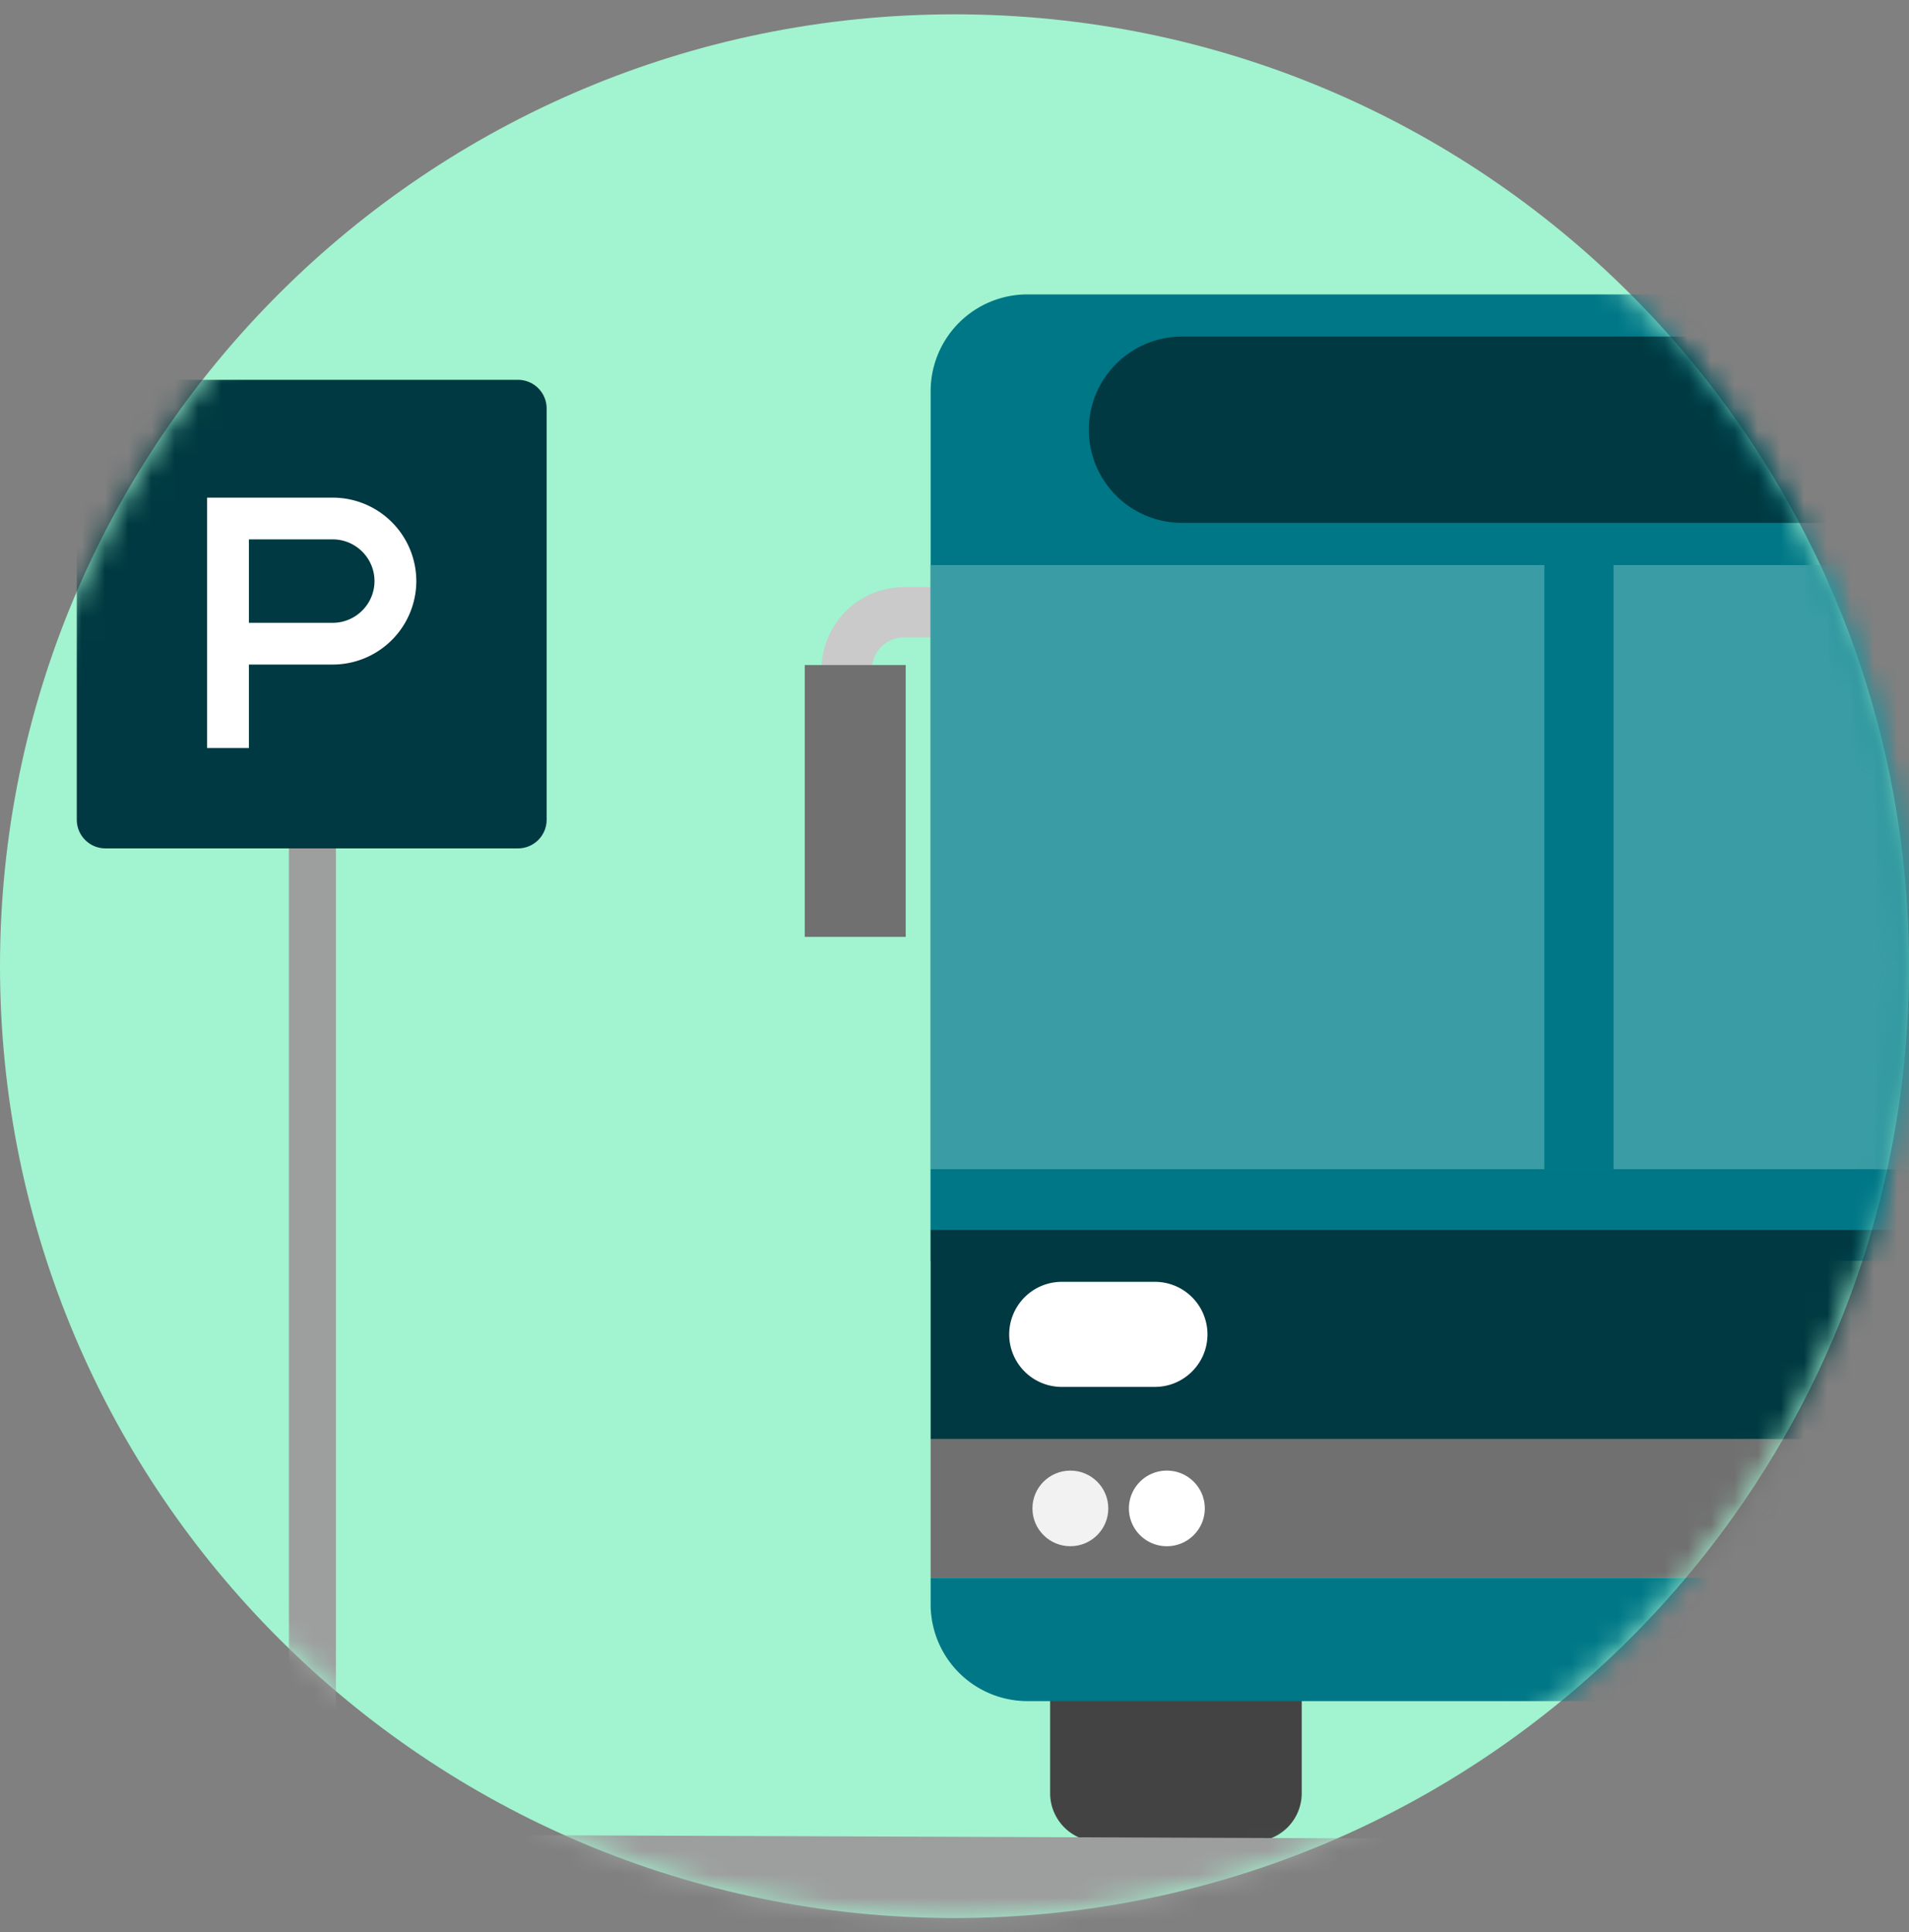 <svg width="82" height="83" xmlns="http://www.w3.org/2000/svg" xmlns:xlink="http://www.w3.org/1999/xlink"><rect width="100%" height="100%" fill="#808080" stroke="none"/><defs><path d="M41 .615C18.356.615 0 18.92 0 41.5s18.356 40.885 41 40.885c22.643 0 41-18.305 41-40.885S63.643.615 41 .615z" id="a"/></defs><g fill="none" fill-rule="evenodd"><mask id="b" fill="#fff"><use xlink:href="#a"/></mask><use fill="#A2F3D0" xlink:href="#a"/><path d="M45.108 72.295v4.729a2.08 2.08 0 0 0 2.083 2.077h6.641a2.08 2.08 0 0 0 2.083-2.077v-4.729H45.108z" fill="#434343" mask="url(#b)"/><path d="M36.372 29.834c.598 0 1.08-.482 1.08-1.078 0-.762.622-1.381 1.385-1.381h1.188a1.078 1.078 0 1 0 0-2.156h-1.188a3.545 3.545 0 0 0-3.546 3.535c0 .596.483 1.08 1.08 1.08" fill="#CACACA" mask="url(#b)"/><path fill="#707070" mask="url(#b)" d="M34.568 40.24L38.904 40.24 38.904 28.565 34.568 28.565z"/><path d="M91.507 12.645H44.14a4.159 4.159 0 0 0-4.165 4.153v37.357h55.697V16.798a4.158 4.158 0 0 0-4.165-4.153M39.975 67.772v1.142a4.16 4.16 0 0 0 4.165 4.153h47.367a4.16 4.16 0 0 0 4.165-4.153v-1.142H39.975z" fill="#007787" mask="url(#b)"/><path fill="#707070" mask="url(#b)" d="M39.975 67.764L95.672 67.764 95.672 61.802 39.975 61.802z"/><path fill="#003941" mask="url(#b)" d="M39.975 61.81L95.672 61.81 95.672 52.821 39.975 52.821z"/><path fill="#3A9DA5" mask="url(#b)" d="M39.975 50.226L95.672 50.226 95.672 24.272 39.975 24.272z"/><path fill="#007787" mask="url(#b)" d="M66.336 50.226L69.31 50.226 69.31 24.272 66.336 24.272z"/><path fill="#007787" mask="url(#b)" d="M39.975 52.821L95.672 52.821 95.672 50.225 39.975 50.225z"/><path d="M45.977 63.166c.9 0 1.629.727 1.629 1.624 0 .897-.73 1.624-1.629 1.624-.9 0-1.629-.727-1.629-1.624 0-.897.73-1.624 1.629-1.624" fill="#F2F2F2" mask="url(#b)"/><path d="M50.121 63.166c.9 0 1.63.727 1.63 1.624 0 .897-.73 1.624-1.63 1.624-.9 0-1.629-.727-1.629-1.624 0-.897.73-1.624 1.63-1.624m-.517-8.108h-3.993a2.261 2.261 0 0 0-2.263 2.257 2.258 2.258 0 0 0 2.263 2.256h3.993c1.249 0 2.261-1.01 2.261-2.256a2.258 2.258 0 0 0-2.261-2.257" fill="#FFF" mask="url(#b)"/><path d="M83.694 14.457H50.78a4.005 4.005 0 0 0-4.011 4 4.007 4.007 0 0 0 4.011 4.003h32.915a4.005 4.005 0 0 0 4.012-4.003c0-2.208-1.795-4-4.012-4" fill="#003941" mask="url(#b)"/><path fill="#9D9E9E" mask="url(#b)" d="M71.234 90.632L16.406 90.423 16.448 78.803 71.274 79.012z"/><path fill="#9D9E9E" mask="url(#b)" d="M12.41 79.722L14.428 79.722 14.428 36.441 12.41 36.441z"/><path d="M22.248 36.441H4.531c-.681 0-1.233-.55-1.233-1.23V17.544c0-.68.552-1.23 1.233-1.23h17.717c.681 0 1.233.55 1.233 1.23v17.667c0 .68-.552 1.23-1.233 1.23" fill="#003941" mask="url(#b)"/><path d="M10.693 26.752h3.595c.99 0 1.798-.805 1.798-1.793 0-.987-.807-1.792-1.798-1.792h-3.595v3.585zm0 5.376H8.896V21.375h5.392a3.592 3.592 0 0 1 3.595 3.584 3.593 3.593 0 0 1-3.595 3.585h-3.595v3.584z" fill="#FFF" mask="url(#b)"/></g></svg>